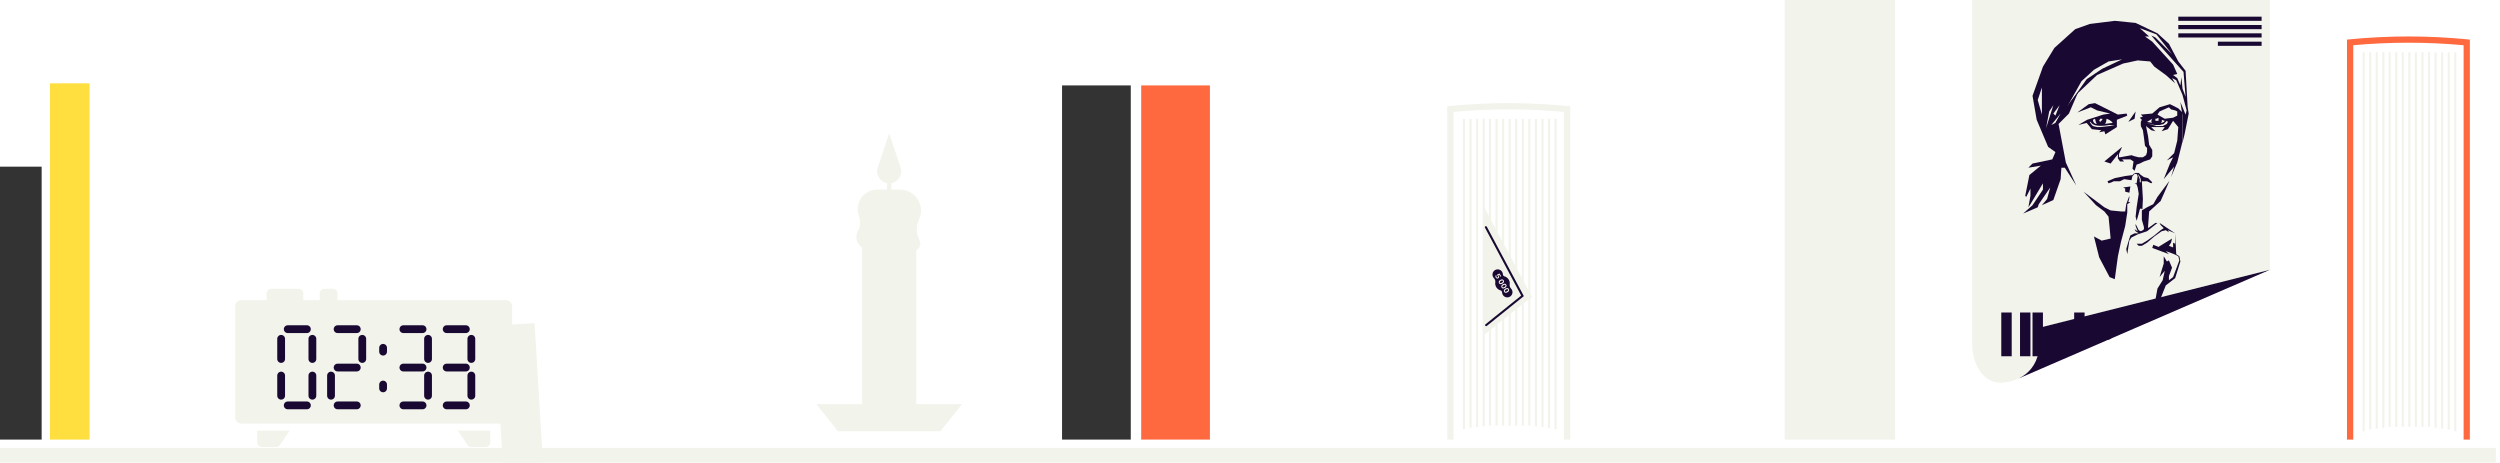 <?xml version="1.0" encoding="UTF-8"?> <svg xmlns="http://www.w3.org/2000/svg" viewBox="0 0 1200 222" fill="none"><rect y="215" width="1198" height="7" fill="#F2F3EB"></rect><rect x="856.655" width="52.98" height="211" fill="#F2F3EB"></rect><rect x="23.992" y="40" width="18.993" height="171" fill="#FFDE40"></rect><rect y="80" width="19.992" height="131" fill="#333333"></rect><rect x="547.773" y="41" width="32.987" height="170" fill="#FF6940"></rect><rect x="509.785" y="41" width="32.987" height="170" fill="#333333"></rect><rect width="4.998" height="32.75" transform="matrix(-4 0 0 4 3114.73 320)" fill="#333333"></rect><rect width="8.247" height="52.75" transform="matrix(-4 0 0 4 3410.62 0)" fill="#FF6940"></rect><rect width="8.247" height="44.5" transform="matrix(-4 0 0 4 3262.68 132)" fill="#FFDE40"></rect><path d="M753.692 51L753.692 54C734.085 52.005 714.325 52.005 694.715 54L694.715 51C714.325 49.005 734.085 49.005 753.692 51Z" fill="#F2F3EB"></path><path d="M694.715 52H697.712V211H694.715V52Z" fill="#F2F3EB"></path><rect x="750.695" y="53" width="2.999" height="158" fill="#F2F3EB"></rect><path d="M715.19 204.273L715.19 57.086M705.862 205.309L705.862 57.086M702.712 206L702.712 57.086M712.165 204.618L712.165 57M727.793 57.086L727.793 204.273M718.34 204.273L718.34 57.086M724.643 57.086L724.643 204.273M721.49 204.273L721.49 57.086M709.015 57.086L709.015 204.964M730.942 204.273L730.942 57.087M737.245 57.087L737.245 204.618M734.092 204.273L734.092 57.087M743.545 57.087L743.545 205.309M740.395 57.087L740.395 204.964M746.697 57.087L746.697 206" stroke="#F2F3EB"></path><path d="M712.207 99.058L711.865 161.06L735.31 142.5L712.207 99.058Z" fill="#F2F3EB"></path><path d="M713.352 156.056L730.81 142.011L713.232 109.056" stroke="#190932" stroke-linecap="round"></path><path fill-rule="evenodd" clip-rule="evenodd" d="M718.778 129.294C720.158 129.233 721.325 130.301 721.385 131.68C721.405 132.108 721.71 132.532 722.122 132.645C723.545 133.036 724.62 134.309 724.69 135.865C724.7 136.123 724.685 136.375 724.643 136.619C724.53 137.271 724.837 138.038 725.298 138.515C725.705 138.938 725.965 139.505 725.995 140.138C726.055 141.518 724.987 142.686 723.61 142.748C722.23 142.809 721.062 141.741 721.003 140.362C720.982 139.934 720.678 139.51 720.265 139.397C718.842 139.005 717.768 137.732 717.7 136.177C717.688 135.919 717.705 135.667 717.745 135.423C717.857 134.771 717.55 134.004 717.09 133.528C716.683 133.105 716.423 132.537 716.393 131.904C716.332 130.524 717.4 129.356 718.778 129.294Z" fill="#190932"></path><path d="M717.945 133.227C717.855 133.076 717.803 132.925 717.79 132.774C717.775 132.624 717.795 132.485 717.852 132.358C717.91 132.232 718 132.13 718.122 132.052L718.39 132.5C718.308 132.555 718.26 132.632 718.247 132.729C718.232 132.827 718.253 132.921 718.308 133.012C718.35 133.084 718.405 133.139 718.47 133.175C718.535 133.212 718.607 133.229 718.683 133.226C718.76 133.224 718.835 133.2 718.913 133.155C718.987 133.11 719.045 133.053 719.085 132.986C719.125 132.919 719.143 132.848 719.143 132.772C719.143 132.695 719.12 132.62 719.077 132.547C719.04 132.482 718.99 132.428 718.928 132.383C718.865 132.339 718.803 132.314 718.737 132.307L718.567 131.853L719.78 131.273L720.572 132.609L720.195 132.833L719.628 131.878L719.048 132.146L719.055 132.159C719.133 132.165 719.21 132.196 719.293 132.253C719.375 132.31 719.442 132.386 719.5 132.482C719.577 132.613 719.617 132.749 719.615 132.889C719.615 133.029 719.577 133.161 719.505 133.285C719.435 133.408 719.327 133.511 719.188 133.593C719.04 133.681 718.89 133.725 718.735 133.724C718.58 133.723 718.433 133.68 718.295 133.596C718.158 133.512 718.04 133.389 717.945 133.227Z" fill="#F2F3EB"></path><path d="M719.523 135.929C719.413 135.744 719.365 135.56 719.378 135.375C719.388 135.19 719.457 135.011 719.585 134.839C719.712 134.668 719.898 134.512 720.138 134.371C720.375 134.23 720.6 134.144 720.808 134.115C721.018 134.087 721.205 134.113 721.372 134.192C721.538 134.272 721.675 134.404 721.785 134.587C721.893 134.769 721.942 134.953 721.933 135.137C721.923 135.321 721.855 135.499 721.727 135.669C721.602 135.84 721.423 135.995 721.183 136.136C720.942 136.278 720.717 136.364 720.505 136.393C720.293 136.424 720.105 136.4 719.938 136.321C719.768 136.243 719.63 136.112 719.523 135.929ZM719.905 135.701C719.98 135.827 720.1 135.889 720.27 135.889C720.442 135.889 720.653 135.814 720.903 135.664C721.07 135.566 721.197 135.467 721.288 135.368C721.378 135.269 721.433 135.172 721.45 135.077C721.47 134.983 721.455 134.894 721.405 134.811C721.332 134.686 721.21 134.624 721.043 134.623C720.872 134.622 720.665 134.695 720.415 134.841C720.247 134.941 720.117 135.041 720.025 135.141C719.933 135.241 719.878 135.339 719.86 135.434C719.84 135.529 719.855 135.618 719.905 135.701Z" fill="#F2F3EB"></path><path d="M720.747 137.997C720.64 137.814 720.592 137.629 720.602 137.443C720.615 137.258 720.685 137.08 720.812 136.908C720.94 136.737 721.122 136.581 721.362 136.44C721.602 136.298 721.825 136.213 722.035 136.184C722.245 136.156 722.433 136.181 722.597 136.261C722.765 136.341 722.903 136.472 723.01 136.655C723.12 136.838 723.168 137.022 723.158 137.206C723.148 137.39 723.08 137.568 722.955 137.738C722.83 137.909 722.648 138.064 722.41 138.205C722.17 138.347 721.942 138.433 721.732 138.463C721.52 138.493 721.33 138.469 721.163 138.39C720.995 138.312 720.857 138.181 720.747 137.997ZM721.13 137.77C721.205 137.895 721.327 137.958 721.497 137.958C721.668 137.958 721.878 137.883 722.13 137.733C722.295 137.635 722.423 137.536 722.513 137.436C722.602 137.338 722.658 137.241 722.678 137.146C722.695 137.052 722.68 136.963 722.633 136.88C722.558 136.756 722.438 136.693 722.268 136.692C722.1 136.691 721.89 136.764 721.643 136.91C721.475 137.01 721.345 137.11 721.253 137.21C721.16 137.31 721.105 137.408 721.085 137.503C721.067 137.598 721.082 137.687 721.13 137.77Z" fill="#F2F3EB"></path><path d="M721.975 140.066C721.865 139.882 721.817 139.697 721.83 139.512C721.84 139.327 721.91 139.149 722.038 138.977C722.165 138.806 722.35 138.649 722.59 138.508C722.827 138.367 723.053 138.282 723.26 138.253C723.47 138.225 723.658 138.25 723.825 138.33C723.99 138.41 724.128 138.541 724.237 138.724C724.345 138.907 724.395 139.09 724.385 139.274C724.375 139.459 724.308 139.637 724.18 139.807C724.055 139.977 723.875 140.133 723.635 140.274C723.395 140.416 723.17 140.501 722.957 140.531C722.745 140.562 722.558 140.537 722.39 140.459C722.22 140.381 722.082 140.25 721.975 140.066ZM722.357 139.839C722.433 139.964 722.553 140.027 722.722 140.027C722.895 140.027 723.105 139.952 723.355 139.802C723.523 139.703 723.65 139.605 723.74 139.505C723.83 139.406 723.885 139.31 723.903 139.215C723.923 139.12 723.908 139.032 723.857 138.949C723.785 138.824 723.663 138.762 723.495 138.761C723.325 138.76 723.117 138.833 722.867 138.979C722.7 139.079 722.57 139.179 722.477 139.279C722.388 139.379 722.33 139.477 722.312 139.572C722.293 139.667 722.308 139.756 722.357 139.839Z" fill="#F2F3EB"></path><path fill-rule="evenodd" clip-rule="evenodd" d="M1185.53 20V19C1165.922 17.005 1146.162 17.005 1126.553 19L1126.553 22L1126.553 22V211H1129.553V21.711C1147.175 20.102 1164.91 20.102 1182.533 21.711V211H1185.533V20H1185.53Z" fill="#FF6940"></path><path d="M1147.027 204.89L1147.027 25.105M1137.703 206.156L1137.703 25.105M1134.55 207L1134.55 25.105M1144.003 205.312L1144.003 25M1159.63 25.105L1159.63 204.89M1150.178 204.89L1150.178 25.105M1156.48 25.105L1156.48 204.89M1153.33 204.89L1153.33 25.105M1140.852 25.105L1140.852 205.734M1162.78 204.89L1162.78 25.105M1169.082 25.105L1169.082 205.312M1165.932 204.89L1165.932 25.105M1175.382 25.105L1175.382 206.156M1172.233 25.105L1172.233 205.734M1178.535 25.105L1178.535 207" stroke="#F2F3EB"></path><rect width="4.818" height="42.489" transform="matrix(3.993 0.241 -0.24 3.993 1944.05 159.289)" fill="#4E4E4E"></rect><rect width="4.818" height="42.795" transform="matrix(-3.993 0.241 0.24 3.993 256.594 155.102)" fill="#F2F3EB"></rect><g filter="url(#filter0_i_2669_8567)"><path d="M123.481 208.58V202.931H139.004L134.408 209.826C133.992 210.451 133.29 210.827 132.539 210.827H125.727C124.486 210.827 123.481 209.821 123.481 208.58Z" fill="#F2F3EB"></path></g><g filter="url(#filter1_i_2669_8567)"><path d="M145.582 144.247L145.582 149.897L127.954 149.897L127.954 144.247C127.954 143.006 128.96 142 130.201 142L143.335 142C144.576 142 145.582 143.006 145.582 144.247Z" fill="#F2F3EB"></path></g><g filter="url(#filter2_i_2669_8567)"><path d="M162.025 144.247L162.025 149.897L153.475 149.897L153.475 144.247C153.475 143.006 154.481 142 155.721 142L159.779 142C161.019 142 162.025 143.006 162.025 144.247Z" fill="#F2F3EB"></path></g><g filter="url(#filter3_i_2669_8567)"><path d="M235.299 208.58V202.931H219.776L224.371 209.826C224.788 210.451 225.489 210.827 226.24 210.827H233.052C234.293 210.827 235.299 209.821 235.299 208.58Z" fill="#F2F3EB"></path></g><rect x="112.957" y="144.106" width="132.866" height="59.22" rx="2.808" fill="#F2F3EB"></rect><g filter="url(#filter4_i_2669_8567)"><rect x="116.641" y="147.527" width="125.499" height="52.377" rx="2.808" fill="#F2F3EB"></rect></g><path d="M138.106 158H147.314" stroke="#190932" stroke-width="3.744" stroke-linecap="round"></path><path d="M138.106 194.585H147.314" stroke="#190932" stroke-width="3.744" stroke-linecap="round"></path><path d="M134.949 162.632L134.949 172.318" stroke="#190932" stroke-width="3.744" stroke-linecap="round"></path><path d="M134.949 180.267L134.949 189.953" stroke="#190932" stroke-width="3.744" stroke-linecap="round"></path><path d="M149.945 162.632L149.945 172.318" stroke="#190932" stroke-width="3.744" stroke-linecap="round"></path><path d="M149.945 180.267L149.945 189.953" stroke="#190932" stroke-width="3.744" stroke-linecap="round"></path><path d="M162.047 158H171.256" stroke="#190932" stroke-width="3.744" stroke-linecap="round"></path><path d="M162.047 176.424H171.256" stroke="#190932" stroke-width="3.744" stroke-linecap="round"></path><path d="M162.047 194.584H171.256" stroke="#190932" stroke-width="3.744" stroke-linecap="round"></path><path d="M158.891 180.267L158.891 189.953" stroke="#190932" stroke-width="3.744" stroke-linecap="round"></path><path d="M173.887 162.632L173.887 172.318" stroke="#190932" stroke-width="3.744" stroke-linecap="round"></path><path d="M183.885 166.949L183.885 168.792" stroke="#190932" stroke-width="3.744" stroke-linecap="round"></path><path d="M183.885 184.583L183.885 186.425" stroke="#190932" stroke-width="3.744" stroke-linecap="round"></path><path d="M214.406 158H223.615" stroke="#190932" stroke-width="3.744" stroke-linecap="round"></path><path d="M214.406 176.424H223.615" stroke="#190932" stroke-width="3.744" stroke-linecap="round"></path><path d="M214.406 194.585H223.615" stroke="#190932" stroke-width="3.744" stroke-linecap="round"></path><path d="M226.246 162.632L226.246 172.318" stroke="#190932" stroke-width="3.744" stroke-linecap="round"></path><path d="M226.246 180.266L226.246 189.952" stroke="#190932" stroke-width="3.744" stroke-linecap="round"></path><path d="M193.621 158H202.829" stroke="#190932" stroke-width="3.744" stroke-linecap="round"></path><path d="M193.621 176.424H202.829" stroke="#190932" stroke-width="3.744" stroke-linecap="round"></path><path d="M193.621 194.585H202.829" stroke="#190932" stroke-width="3.744" stroke-linecap="round"></path><path d="M205.461 162.632L205.461 172.318" stroke="#190932" stroke-width="3.744" stroke-linecap="round"></path><path d="M205.461 180.266L205.461 189.952" stroke="#190932" stroke-width="3.744" stroke-linecap="round"></path><path d="M391.83 194H461.803L451.382 207H402.252L391.83 194Z" fill="#F2F3EB"></path><rect x="413.82" y="96" width="25.99" height="103" fill="#F2F3EB"></rect><path d="M412.29 103.513C410.12 97.433 414.615 91 421.072 91H431.955C438.51 91 443.34 97.127 441.81 103.5L440.842 106.02C439.858 108.582 439.858 111.418 440.842 113.98L441.507 115.71C441.707 116.229 441.78 116.788 441.717 117.341C441.377 120.392 437.54 121.537 435.585 119.17L433.707 116.898C432.308 115.202 429.92 114.697 427.955 115.681L420.423 119.448C414.72 122.3 408.79 116.015 411.965 110.489C412.527 109.513 412.822 108.408 412.822 107.283V106.574C412.822 105.532 412.642 104.494 412.29 103.513Z" fill="#F2F3EB"></path><rect x="425.817" y="81" width="2" height="11" fill="#F2F3EB"></rect><path d="M426.817 88C422.882 88 420.105 84.146 421.348 80.413L426.817 64L432.288 80.413C433.53 84.146 430.752 88 426.817 88Z" fill="#F2F3EB"></path><path d="M1089.568 0H946.62V164.857C946.62 174.305 951.625 184.269 961.055 183.669C963.317 183.525 965.543 183.058 967.612 182.251L968.93 181.681C973.705 179.401 977.452 175.157 978.57 168.713C979.125 165.524 979.035 161.796 978.11 157.5L1089.568 129.5V0Z" fill="#F2F3EB"></path><path d="M1089.568 129.5L978.11 157.5C979.035 161.796 979.125 165.524 978.57 168.713C977.452 175.157 973.705 179.401 968.93 181.681L1089.568 129.5Z" fill="#190932"></path><path fill-rule="evenodd" clip-rule="evenodd" d="M972.112 94L974.112 84L979.61 79.5L973.612 80.5L975.612 78.5L985.107 76.5L986.607 73L983.11 70.5L977.61 57.5L975.612 46L980.61 32L986.107 23L996.105 14L1003.1 11.5L1015.097 10L1025.092 11L1035.59 16L1041.088 21L1045.585 29.5L1049.085 34L1050.082 51.5L1050.582 54.5L1048.585 64.5L1047.585 68.5V55.5L1046.585 49L1049.085 55L1049.582 53L1047.585 45.5L1044.585 38.5L1042.588 37.5L1044.085 40L1039.588 36L1034.09 32L1032.09 29.5L1026.092 29L1019.095 30.5L1006.6 36L997.602 44.5L993.105 50L1001.602 38L1009.1 33L1018.595 28.5L1012.097 29.5L1005.1 33.5L999.102 39L992.105 51.5L985.607 61.5L983.607 66L984.107 69.5L989.107 73L989.607 78.5L989.107 86L985.607 96L980.11 98.5L982.61 95.5L984.107 90L978.61 98L978.11 99.5L971.112 102.5L975.612 98.5L980.61 91V88L974.612 98L973.612 99.5L974.612 94V90.5L972.612 94.5L972.112 94ZM1035.09 16.5L1027.092 13.5L1031.59 17.5H1029.592L1033.09 20L1043.085 31L1045.085 35.5L1043.085 36L1045.085 37.5L1046.585 41L1047.085 37L1047.585 42.5L1049.085 46.5L1048.085 34.5L1035.09 20L1032.59 17L1034.59 18L1042.588 26L1035.09 16.5ZM980.11 42L978.11 48L980.11 55V42ZM983.607 53.5L985.607 50.5L982.11 61.5L983.607 53.5ZM988.607 50.5L985.607 54.5L986.607 55.5L988.607 50.5ZM984.607 60L989.107 54.5L986.607 59L984.607 60Z" fill="#190932"></path><path d="M993.102 54.5L997.602 44L990.105 53.5L986.105 60L982.607 64L983.607 69L985.607 71.5L988.105 74L988.605 80.5H991.105L996.602 89L991.605 78L988.105 59.5L993.102 54.5Z" fill="#190932"></path><path d="M1021.592 58.5L1025.092 53.5L1024.592 57L1021.592 58.5Z" fill="#190932"></path><path fill-rule="evenodd" clip-rule="evenodd" d="M1002.6 50L997.102 54L1003.6 51.5L1006.597 53L1012.915 54.5L1009.597 55L1001.817 57.5L997.602 60L1001.6 59L1004.1 62L1008.597 62.5L1007.597 63.5L1010.097 63L1010.597 64.5L1016.095 61V57.5L1021.092 55.5L1020.758 54.5L1016.595 55L1005.6 49.5L1002.6 50ZM1009.097 57H1008.097L1007.597 58L1008.097 58.5L1009.097 57.5V57ZM1010.232 59.483C1010.92 59.306 1011.097 57.784 1011.097 57C1011.763 57.167 1013.295 57.8 1014.095 59L1010.232 59.483ZM1003.1 58.5H1003.6C1003.765 59.5 1005.798 61.2 1012.595 60H1015.095L1012.595 60.5L1008.097 61H1006.597L1004.6 60.5L1004.1 60C1003.933 59.833 1003.5 59.3 1003.1 58.5ZM1005.6 57L1004.6 57.5C1004.6 58.167 1005 59.5 1006.597 59.5C1006.197 59.5 1005.765 57.833 1005.6 57Z" fill="#190932"></path><path fill-rule="evenodd" clip-rule="evenodd" d="M1033.088 54.5L1027.59 55L1028.59 56L1027.09 56.5L1028.09 57.5L1027.59 58.5V60.5L1028.59 62.5L1029.09 66L1029.59 70L1030.59 71V73L1030.09 74.5L1028.59 75.5H1026.59L1024.592 75L1023.092 74.5L1017.595 75.5H1017.095V74L1018.595 70.5L1010.097 77.5L1013.095 78.5L1016.595 74V76L1017.595 77.5H1019.592L1018.595 76.5H1022.592L1024.092 77.5L1023.592 81L1024.592 82L1025.59 79L1027.09 78.5L1029.09 77.5L1032.09 76.5L1033.088 75V72L1031.59 69.5L1031.09 65.5L1030.09 60.5L1032.588 62.5L1034.588 63L1032.588 61H1035.588H1039.085L1037.588 63L1040.585 62L1043.085 58L1045.582 61L1045.085 67.5L1043.585 73.5L1040.085 77L1043.085 75.5L1041.585 78.5L1038.588 86L1043.585 80L1042.085 85L1045.085 78L1047.582 68V54L1045.582 52L1041.585 50L1036.588 51.5L1033.088 54.5ZM1039.085 92L1041.31 86.808L1035.588 94.5L1033.588 98L1030.59 99.5L1028.328 100.858L1028.09 101V105.5L1029.09 109V110L1028.59 110.5L1027.59 111L1026.59 110.5L1025.092 107.5V108.5L1026.09 111L1024.592 110L1025.092 111L1026.59 112H1024.592L1022.592 113L1022.092 114.5L1020.592 119.5L1021.092 122L1022.092 115.5L1023.092 114L1026.09 112.5L1030.59 111L1033.088 109L1035.588 107H1034.588L1031.09 109.5V108.5L1031.59 101.5L1037.088 96.5L1039.085 92ZM1041.085 110L1039.585 109L1036.588 107L1037.088 108L1038.588 109.5L1037.088 110.5L1034.088 113L1030.59 115.5L1028.09 117H1025.59L1026.59 118H1028.09L1030.59 116.5L1034.088 113.5L1037.588 111L1039.585 110.5L1041.085 111.5L1040.585 110.5L1044.085 112V117L1043.085 116.5V118.759L1041.085 118L1042.085 116.5L1042.585 114.5L1036.088 118.5L1033.588 117.5L1033.088 119L1041.085 122L1039.585 120.5L1043.585 122L1045.582 123L1046.082 125L1043.085 133L1041.085 134.5V132.5L1042.585 128.5L1041.085 125L1040.085 125.5L1038.588 123V126.5L1036.588 133L1039.085 130L1038.088 134.5L1035.588 138.5L1034.588 144L1030.09 150.5H1032.588L1035.588 147L1039.585 137L1044.085 133.5L1046.582 125.5L1046.082 123L1044.585 122L1044.085 112L1041.085 110ZM1027.59 100L1028.345 100.5L1028.59 95.5L1028.09 87H1030.59L1032.588 88L1033.088 87.5L1031.09 85.5L1029.09 85L1027.59 84L1026.59 83H1025.092L1024.092 83.5L1023.592 84L1020.092 84.5L1015.095 85.5L1011.597 87L1012.097 88L1013.595 87.5L1014.595 87H1017.595L1019.592 86L1023.092 86.5L1023.592 84.5L1024.592 83.5H1025.59L1026.09 84.5L1025.59 88H1024.592L1025.59 88.5L1026.09 90L1026.59 93L1025.59 99.5L1025.092 104L1025.59 106L1026.59 102.5L1027.09 100.5L1027.59 100ZM1022.092 92.5L1022.592 89.5L1019.092 90L1020.092 90.5V92L1022.092 92.5ZM1022.092 95V94L1020.592 98L1020.092 101.5H1018.095L1013.095 101L1010.097 99.5L1000.1 92L1006.097 98.5L1010.097 101.5L1012.097 104L1012.595 109L1013.095 114.5L1008.798 115.5L1005.1 113.5L1007.597 123.5L1012.595 133L1015.095 134L1016.595 123L1018.095 116L1020.092 108.5L1021.092 102V98L1022.592 97H1021.592L1022.092 95ZM1036.588 53.5L1041.085 51.5L1042.085 52.5L1044.085 53L1045.085 53.5V55.5L1043.085 56.5L1039.085 57L1035.588 55L1036.588 53.5ZM1034.588 58H1036.088V56.5L1035.088 57H1034.588V58ZM1033.088 57L1030.59 58.5L1033.088 59C1032.287 58.6 1032.755 57.5 1033.088 57ZM1037.588 57.5C1037.753 57.833 1037.888 58.6 1037.088 59C1038.287 59 1038.92 58.333 1039.085 58L1037.588 57.5ZM1034.088 60L1030.09 59L1035.088 60.5H1038.088L1040.085 59.5L1040.585 58.5L1040.085 58L1038.588 59.5L1036.588 60H1034.088ZM1027.59 86.5C1027.59 85.3 1026.59 84 1026.09 83.5L1027.09 86V87.5H1027.59V86.5Z" fill="#190932"></path><rect x="1045.585" y="8" width="39.985" height="2" fill="#190932"></rect><rect x="1045.585" y="12" width="39.985" height="2" fill="#190932"></rect><rect x="1045.585" y="16" width="39.985" height="2" fill="#190932"></rect><rect x="1064.578" y="20" width="20.992" height="2" fill="#190932"></rect><rect x="960.617" y="150" width="4.998" height="21" fill="#190932"></rect><rect x="969.612" y="150" width="4.998" height="21" fill="#190932"></rect><rect x="975.61" y="150" width="4.998" height="21" fill="#190932"></rect><rect x="971.612" y="158" width="5" height="9.996" transform="rotate(90 3886.45 632)" fill="#190932"></rect><rect x="985.605" y="150" width="5" height="9.996" transform="rotate(90 3942.42 600)" fill="#190932"></rect><rect x="995.602" y="150" width="4.998" height="16" fill="#190932"></rect><rect x="1007.597" y="150" width="5" height="11.995" transform="rotate(90 4030.39 600)" fill="#190932"></rect><path d="M1020.092 150C1021.475 150 1022.592 151.119 1022.592 152.5C1022.592 153.881 1021.475 155 1020.092 155L1013.597 155L1013.597 161.5C1013.597 162.329 1012.925 163 1012.097 163C1011.27 163 1010.597 162.329 1010.597 161.5L1010.597 154C1010.597 151.791 1012.39 150 1014.597 150L1020.092 150Z" fill="#190932"></path><rect x="985.605" y="163" width="5" height="9.996" transform="rotate(90 3942.42 652)" fill="#190932"></rect><rect x="985.605" y="158" width="5" height="9.996" transform="rotate(90 3942.42 632)" fill="#190932"></rect><defs><filter id="filter0_i_2669_8567" x="123.481" y="202.931" width="15.523" height="7.896" filterUnits="userSpaceOnUse" color-interpolation-filters="sRGB"><feFlood flood-opacity="0" result="BackgroundImageFix"></feFlood><feBlend mode="normal" in="SourceGraphic" in2="BackgroundImageFix" result="shape"></feBlend><feColorMatrix in="SourceAlpha" type="matrix" values="0 0 0 0 0 0 0 0 0 0 0 0 0 0 0 0 0 0 127 0" result="hardAlpha"></feColorMatrix><feOffset dy="3.744"></feOffset><feComposite in2="hardAlpha" operator="arithmetic" k2="-1" k3="1"></feComposite><feColorMatrix type="matrix" values="0 0 0 0 0 0 0 0 0 0 0 0 0 0 0 0 0 0 1 0"></feColorMatrix><feBlend mode="normal" in2="shape" result="effect1_innerShadow_2669_8567"></feBlend></filter><filter id="filter1_i_2669_8567" x="127.955" y="142.001" width="17.627" height="7.896" filterUnits="userSpaceOnUse" color-interpolation-filters="sRGB"><feFlood flood-opacity="0" result="BackgroundImageFix"></feFlood><feBlend mode="normal" in="SourceGraphic" in2="BackgroundImageFix" result="shape"></feBlend><feColorMatrix in="SourceAlpha" type="matrix" values="0 0 0 0 0 0 0 0 0 0 0 0 0 0 0 0 0 0 127 0" result="hardAlpha"></feColorMatrix><feOffset dy="-3.37"></feOffset><feComposite in2="hardAlpha" operator="arithmetic" k2="-1" k3="1"></feComposite><feColorMatrix type="matrix" values="0 0 0 0 0 0 0 0 0 0 0 0 0 0 0 0 0 0 1 0"></feColorMatrix><feBlend mode="normal" in2="shape" result="effect1_innerShadow_2669_8567"></feBlend></filter><filter id="filter2_i_2669_8567" x="153.475" y="142.001" width="8.551" height="7.896" filterUnits="userSpaceOnUse" color-interpolation-filters="sRGB"><feFlood flood-opacity="0" result="BackgroundImageFix"></feFlood><feBlend mode="normal" in="SourceGraphic" in2="BackgroundImageFix" result="shape"></feBlend><feColorMatrix in="SourceAlpha" type="matrix" values="0 0 0 0 0 0 0 0 0 0 0 0 0 0 0 0 0 0 127 0" result="hardAlpha"></feColorMatrix><feOffset dy="-3.37"></feOffset><feComposite in2="hardAlpha" operator="arithmetic" k2="-1" k3="1"></feComposite><feColorMatrix type="matrix" values="0 0 0 0 0 0 0 0 0 0 0 0 0 0 0 0 0 0 1 0"></feColorMatrix><feBlend mode="normal" in2="shape" result="effect1_innerShadow_2669_8567"></feBlend></filter><filter id="filter3_i_2669_8567" x="219.775" y="202.931" width="15.523" height="7.896" filterUnits="userSpaceOnUse" color-interpolation-filters="sRGB"><feFlood flood-opacity="0" result="BackgroundImageFix"></feFlood><feBlend mode="normal" in="SourceGraphic" in2="BackgroundImageFix" result="shape"></feBlend><feColorMatrix in="SourceAlpha" type="matrix" values="0 0 0 0 0 0 0 0 0 0 0 0 0 0 0 0 0 0 127 0" result="hardAlpha"></feColorMatrix><feOffset dy="3.744"></feOffset><feComposite in2="hardAlpha" operator="arithmetic" k2="-1" k3="1"></feComposite><feColorMatrix type="matrix" values="0 0 0 0 0 0 0 0 0 0 0 0 0 0 0 0 0 0 1 0"></feColorMatrix><feBlend mode="normal" in2="shape" result="effect1_innerShadow_2669_8567"></feBlend></filter><filter id="filter4_i_2669_8567" x="116.641" y="147.527" width="125.5" height="52.377" filterUnits="userSpaceOnUse" color-interpolation-filters="sRGB"><feFlood flood-opacity="0" result="BackgroundImageFix"></feFlood><feBlend mode="normal" in="SourceGraphic" in2="BackgroundImageFix" result="shape"></feBlend><feColorMatrix in="SourceAlpha" type="matrix" values="0 0 0 0 0 0 0 0 0 0 0 0 0 0 0 0 0 0 127 0" result="hardAlpha"></feColorMatrix><feOffset dx="2.995" dy="2.995"></feOffset><feComposite in2="hardAlpha" operator="arithmetic" k2="-1" k3="1"></feComposite><feColorMatrix type="matrix" values="0 0 0 0 0 0 0 0 0 0 0 0 0 0 0 0 0 0 1 0"></feColorMatrix><feBlend mode="normal" in2="shape" result="effect1_innerShadow_2669_8567"></feBlend></filter></defs></svg> 